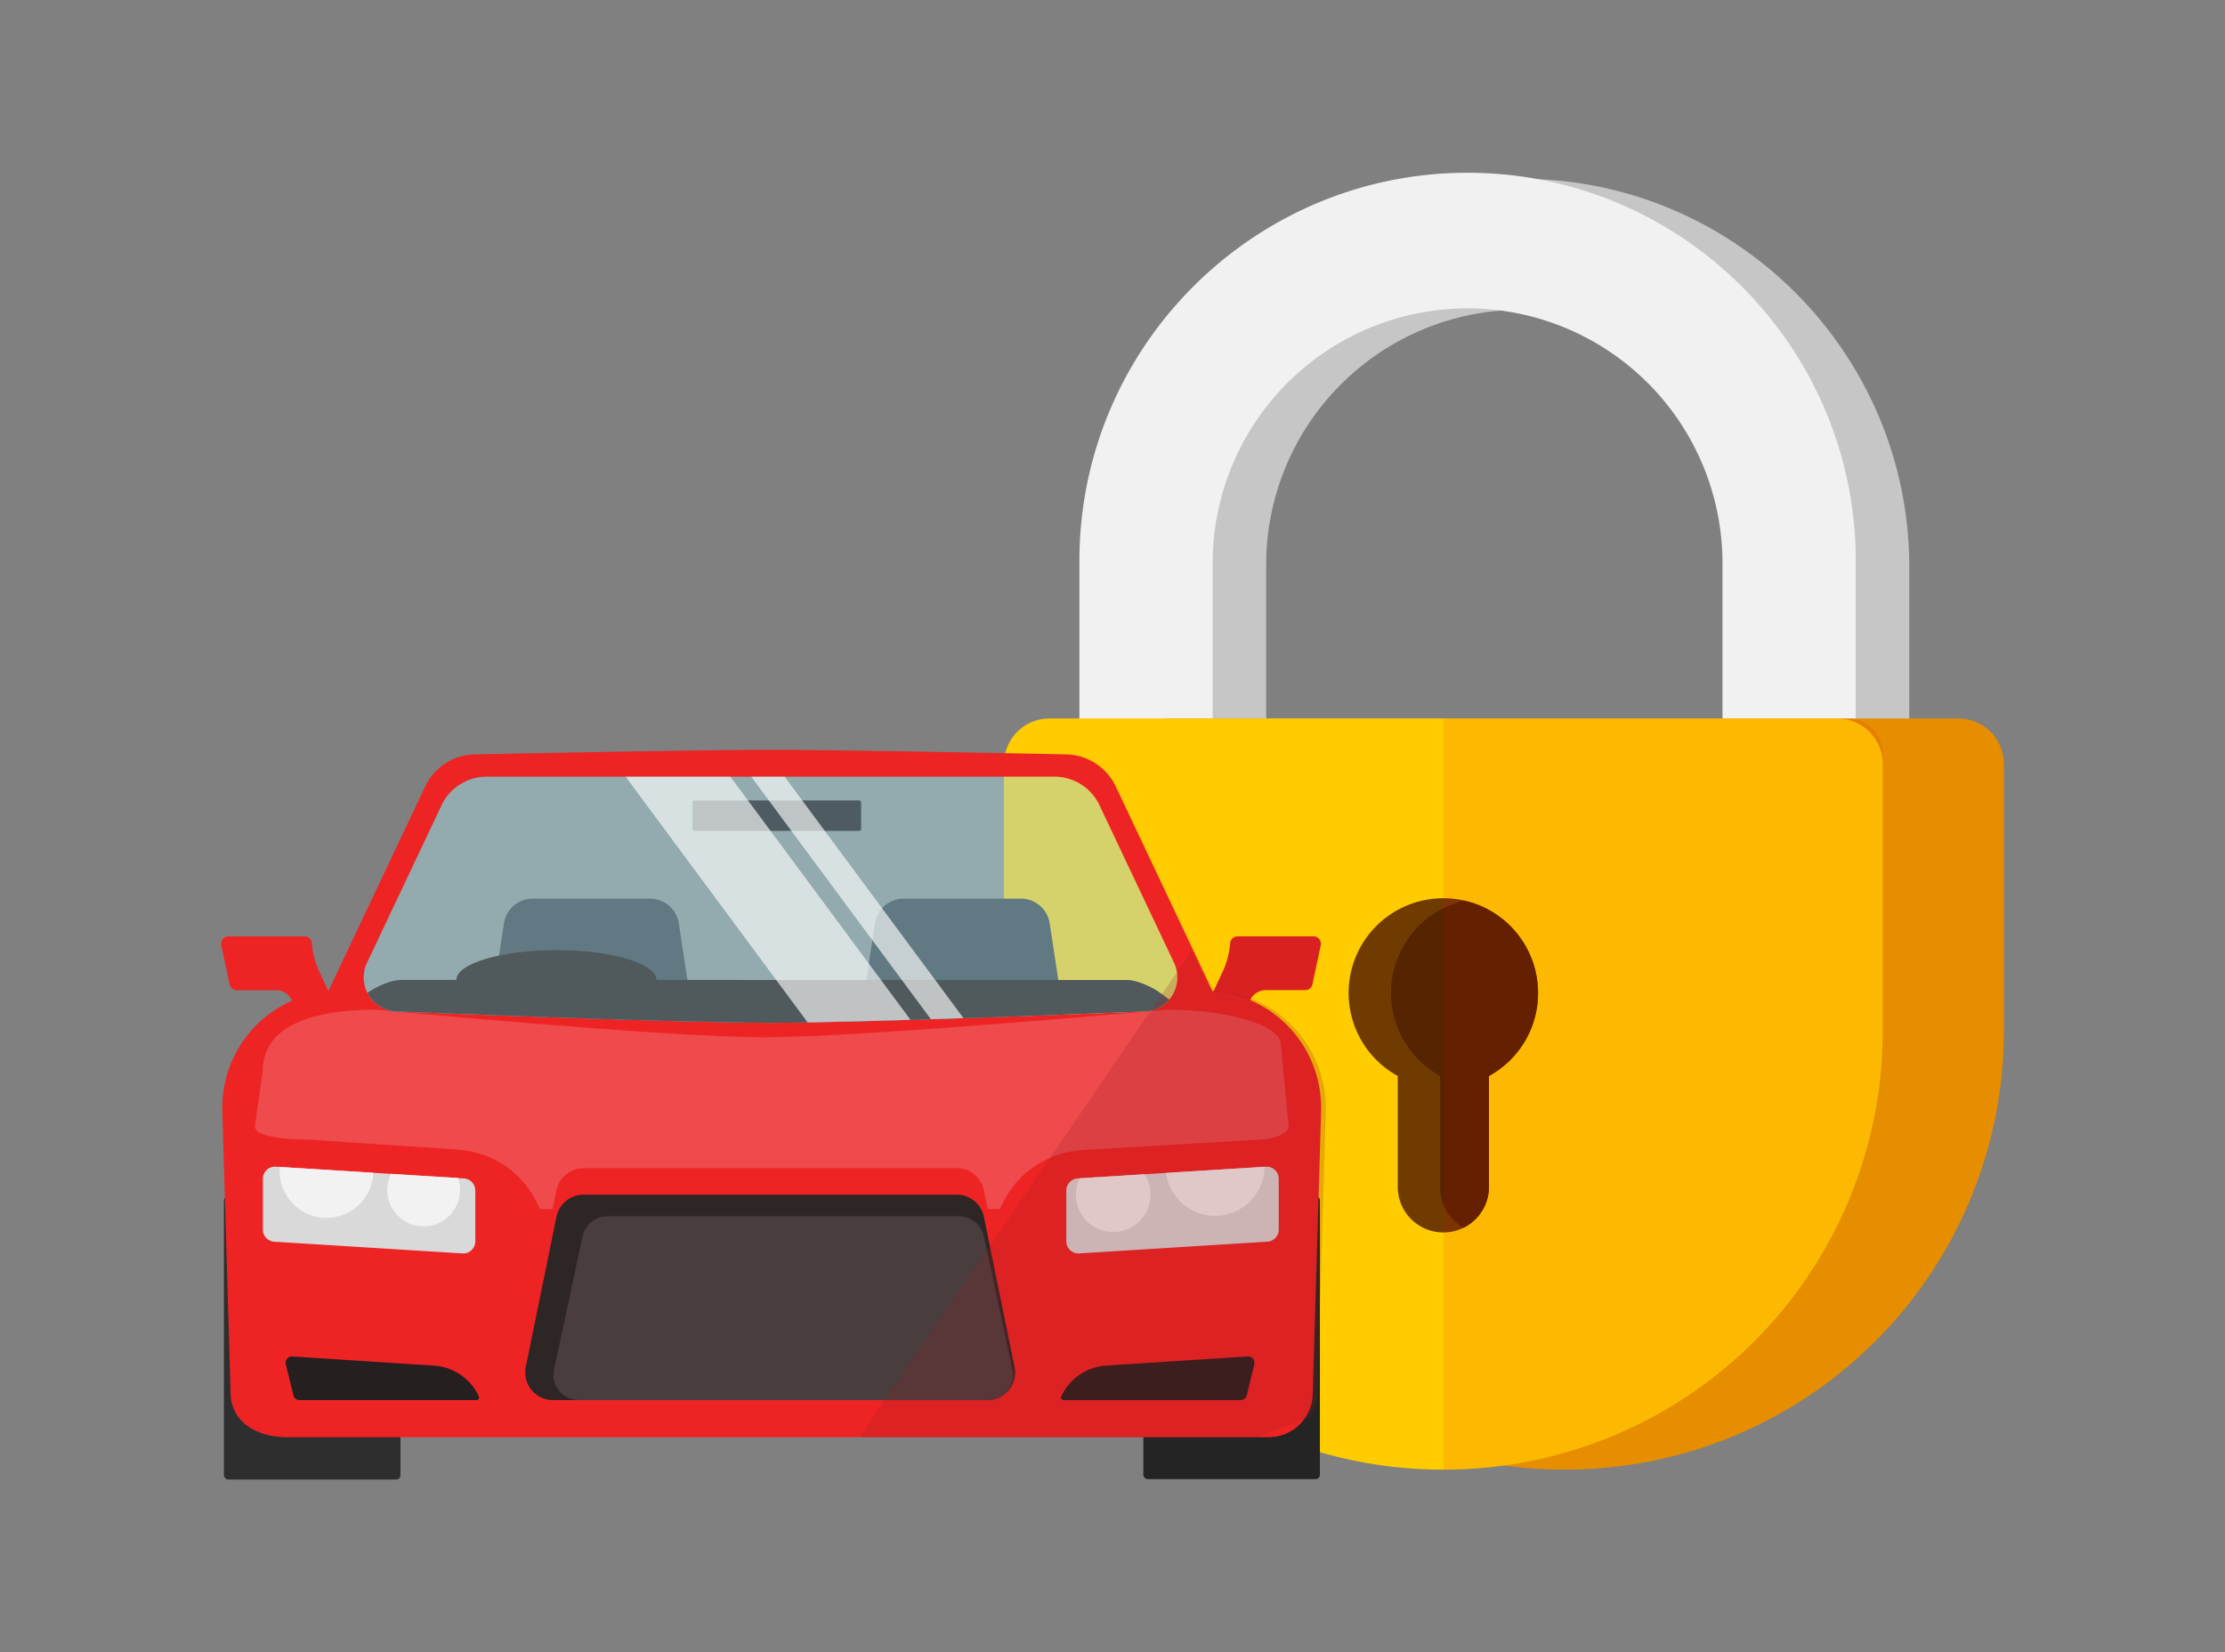 <?xml version="1.0" encoding="UTF-8"?> <svg xmlns="http://www.w3.org/2000/svg" xmlns:xlink="http://www.w3.org/1999/xlink" viewBox="0 0 1045.65 776.49"><rect x="0" y="0" width="1045.65" height="776.49" fill="#808080" stroke="none"/><defs><style>.cls-1{fill:none;}.cls-2{fill:#d9d9d9;}.cls-3{isolation:isolate;}.cls-4{fill:#c6c6c7;}.cls-5{fill:#f1f1f2;}.cls-6{fill:#e68d00;}.cls-7{fill:#fc0;}.cls-8{clip-path:url(#clip-path);}.cls-9{fill:#301300;}.cls-10,.cls-12,.cls-31,.cls-9{mix-blend-mode:multiply;}.cls-10,.cls-9{opacity:0.85;}.cls-10{fill:#572200;}.cls-11{clip-path:url(#clip-path-2);}.cls-12{fill:#e70013;opacity:0.1;}.cls-13{fill:#242424;}.cls-14{fill:#2e2e2e;}.cls-15{fill:#d92121;}.cls-16{fill:#ee2424;}.cls-17{fill:#ef4a4c;}.cls-18{fill:#2e2525;}.cls-19{fill:#4a3d3d;}.cls-20{fill:#a8d9e0;opacity:0.48;}.cls-21{fill:#4e5c61;}.cls-22{clip-path:url(#clip-path-3);}.cls-23{fill:#607983;}.cls-24{fill:#50595c;}.cls-25{fill:#fff;mix-blend-mode:overlay;opacity:0.64;}.cls-26{clip-path:url(#clip-path-4);}.cls-27{fill:#f2f2f2;}.cls-28{clip-path:url(#clip-path-5);}.cls-29{fill:#261f1f;}.cls-30{clip-path:url(#clip-path-6);}.cls-31{fill:#991c1f;opacity:0.2;}</style><clipPath id="clip-path"><path class="cls-1" d="M722.81,466.83a44.51,44.51,0,1,0-65.93,38.78v52.1a21.43,21.43,0,0,0,42.86,0v-52.1A44.31,44.31,0,0,0,722.81,466.83Z"></path></clipPath><clipPath id="clip-path-2"><path class="cls-1" d="M860.74,337.63V270.09c2.61-103.92-76.19-182.16-169.93-188.45-106.22-7.12-194.93,77.29-194.93,182v74h-7.75A16.32,16.32,0,0,0,471.81,354V484.1c0,114,92.46,206.49,206.5,206.49h0c114,0,206.49-92.45,206.49-206.49V354a16.32,16.32,0,0,0-16.31-16.32Zm-302.23-74a119.8,119.8,0,0,1,239.59,0v74H558.51Z"></path></clipPath><clipPath id="clip-path-3"><path class="cls-1" d="M228.63,365H495.54a23.37,23.37,0,0,1,21.13,13.38l35.05,74.06a16,16,0,0,1-14.5,22.9s-131.35,5.29-175.14,5.29S187,475.32,187,475.32a16,16,0,0,1-14.5-22.9l35.05-74.06A23.37,23.37,0,0,1,228.63,365Z"></path></clipPath><clipPath id="clip-path-4"><path class="cls-2" d="M507.12,589l88.5-5.52a5.68,5.68,0,0,0,5.33-5.68V553.91a5.67,5.67,0,0,0-6-5.67l-88.5,5.51a5.69,5.69,0,0,0-5.33,5.68v23.93A5.69,5.69,0,0,0,507.12,589Z"></path></clipPath><clipPath id="clip-path-5"><path class="cls-2" d="M217.38,589l-88.51-5.52a5.69,5.69,0,0,1-5.33-5.68V553.91a5.68,5.68,0,0,1,6-5.67l88.5,5.51a5.69,5.69,0,0,1,5.33,5.68v23.93A5.69,5.69,0,0,1,217.38,589Z"></path></clipPath><clipPath id="clip-path-6"><path class="cls-1" d="M153.15,466.26l45.75-96.68a26.37,26.37,0,0,1,23.83-15.1H499.62a26.37,26.37,0,0,1,23.84,15.1l45.43,96a54.93,54.93,0,0,1,54.17,56.52l-3.91,133c-.34,11.28-10.27,20.26-20.87,20.26H137.69c-17.51,0-26.76-9-27.09-20.26l-3.91-133A54.92,54.92,0,0,1,153.15,466.26Z"></path></clipPath></defs><g class="cls-3"><g id="Layer_1" data-name="Layer 1"><path class="cls-4" d="M897.27,341.46H834.64v-75a119.8,119.8,0,1,0-239.59,0v75H532.42v-75c0-100.59,81.84-182.43,182.43-182.43S897.27,165.91,897.27,266.5Z"></path><path class="cls-5" d="M872.12,338.61H809.49v-75a119.8,119.8,0,0,0-239.59,0v75H507.27v-75c0-100.59,81.84-182.43,182.42-182.43s182.43,81.84,182.43,182.43Z"></path><path class="cls-6" d="M550.14,337.63h370.2A21.39,21.39,0,0,1,941.74,359V484.46A206.13,206.13,0,0,1,735.61,690.59h-.73A206.13,206.13,0,0,1,528.75,484.46V359a21.39,21.39,0,0,1,21.39-21.39Z"></path><path class="cls-7" d="M493.21,337.63h370.2A21.39,21.39,0,0,1,884.8,359V484.46A206.13,206.13,0,0,1,678.68,690.59h-.73A206.13,206.13,0,0,1,471.81,484.46V359A21.4,21.4,0,0,1,493.21,337.63Z"></path><g class="cls-8"><path class="cls-9" d="M742.74,466.83a44.51,44.51,0,1,0-65.93,38.78v52.1a21.43,21.43,0,1,0,42.85,0v-52.1A44.3,44.3,0,0,0,742.74,466.83Z"></path></g><path class="cls-10" d="M722.81,466.83a44.51,44.51,0,1,0-65.93,38.78v52.1a21.43,21.43,0,0,0,42.86,0v-52.1A44.31,44.31,0,0,0,722.81,466.83Z"></path><g class="cls-11"><rect class="cls-12" x="678.31" y="337.63" width="206.49" height="352.96"></rect></g><rect class="cls-13" x="537.32" y="561.97" width="82.98" height="133.09" rx="2.05" transform="translate(1157.61 1257.04) rotate(180)"></rect><rect class="cls-14" x="105.24" y="562.17" width="82.98" height="133.09" rx="2.05" transform="translate(293.45 1257.44) rotate(180)"></rect><path class="cls-15" d="M617.29,440H581.57a3.48,3.48,0,0,0-3.46,3.2v.07a39.18,39.18,0,0,1-3.59,13.51l-6.34,13.49a3.47,3.47,0,0,0,1.66,4.62l9.45,4.44a3.46,3.46,0,0,0,4.61-1.67l3.62-7.69a8.18,8.18,0,0,1,7.4-4.7H613.4a3.48,3.48,0,0,0,3.4-2.75l3.89-18.33A3.47,3.47,0,0,0,617.29,440Z"></path><path class="cls-16" d="M107.39,440h35.72a3.48,3.48,0,0,1,3.46,3.2h0a39.31,39.31,0,0,0,3.62,13.65l6.31,13.42a3.47,3.47,0,0,1-1.66,4.62l-9.45,4.44a3.48,3.48,0,0,1-4.62-1.67L137.16,470a8.19,8.19,0,0,0-7.41-4.7H111.28a3.48,3.48,0,0,1-3.4-2.75L104,444.23A3.47,3.47,0,0,1,107.39,440Z"></path><path class="cls-16" d="M569.85,465.7l-45.48-96.12a26.39,26.39,0,0,0-23.84-15.1s-103.84-2.14-138.45-2.14-138.44,2.14-138.44,2.14a26.37,26.37,0,0,0-23.84,15.1l-45.53,96.21a54.94,54.94,0,0,0-49.79,56.31l3.91,133c.34,11.28,9.58,20.26,27.1,20.26H596.07a20.74,20.74,0,0,0,20.87-20.26l3.91-133A54.94,54.94,0,0,0,569.85,465.7Zm-32.63,9.62s-131.35,5.29-175.14,5.29S187,475.32,187,475.32a16,16,0,0,1-14.5-22.9l35.05-74.06A23.37,23.37,0,0,1,228.63,365H495.54a23.37,23.37,0,0,1,21.13,13.38l35.05,74.06A16,16,0,0,1,537.22,475.32Z"></path><path class="cls-17" d="M144.61,535.48l70.1,4.68c16.17,1.07,30,10,37.19,24.17l1.92,3.81h216l1.93-3.77c7.26-14.15,21.28-23.06,37.53-24l83.42-4.88c4.86,0,13.22-2.74,12.9-6.16l-3.67-39c-.83-8.75-24.93-15.89-53.27-15.89,0,0-143,13-189.67,13-46.31,0-182.28-13-182.28-13-28.34,0-53.26,6.83-53.26,29l-3.67,25.88C119.44,532.74,127.8,535.48,144.61,535.48Z"></path><path class="cls-16" d="M462.4,559.36a13,13,0,0,0-12.77-10.42H274.27a13,13,0,0,0-12.77,10.42l-14.39,70.46a13,13,0,0,0,12.76,15.64H464a13,13,0,0,0,12.76-15.64Z"></path><path class="cls-18" d="M259.87,657.91H464a13,13,0,0,0,12.76-15.63L462.4,571.81a13,13,0,0,0-12.77-10.42H274.27a13,13,0,0,0-12.77,10.42l-14.39,70.47A13,13,0,0,0,259.87,657.91Z"></path><path class="cls-19" d="M272.31,657.91H463.88c7.74,0,13.53-6.77,12-14l-13.51-63.09a12.1,12.1,0,0,0-12-9.32H285.82a12.09,12.09,0,0,0-12,9.32l-13.51,63.09C258.79,651.14,264.58,657.91,272.31,657.91Z"></path><path class="cls-20" d="M228.63,365H495.54a23.37,23.37,0,0,1,21.13,13.38l35.05,74.06a16,16,0,0,1-14.5,22.9s-131.35,5.29-175.14,5.29S187,475.32,187,475.32a16,16,0,0,1-14.5-22.9l35.05-74.06A23.37,23.37,0,0,1,228.63,365Z"></path><rect class="cls-21" x="325.43" y="376.13" width="79.27" height="14.29" rx="0.92" transform="translate(730.13 766.56) rotate(180)"></rect><g class="cls-22"><path class="cls-23" d="M241.33,508.76h73.12A13.66,13.66,0,0,0,328,493l-9-59.11a13.67,13.67,0,0,0-13.52-11.61H250.34a13.67,13.67,0,0,0-13.51,11.61l-9,59.11A13.66,13.66,0,0,0,241.33,508.76Z"></path><path class="cls-23" d="M415.68,508.76H488.8A13.66,13.66,0,0,0,502.31,493l-9-59.11a13.67,13.67,0,0,0-13.51-11.61h-55.1a13.67,13.67,0,0,0-13.51,11.61l-9,59.11A13.66,13.66,0,0,0,415.68,508.76Z"></path><path class="cls-24" d="M142.27,496.5H575.64c5.27,0,3.6-4.47-3.32-9.66l-26.2-19.67c-5-3.77-12.27-6.68-16.43-6.68H188.21c-4.15,0-11.4,2.91-16.42,6.68l-26.2,19.67C138.67,492,137,496.5,142.27,496.5Z"></path><path class="cls-24" d="M214.48,460.49c0,7.72,21.06,14,47,14s47-6.25,47-14-21.06-14-47-14S214.48,452.77,214.48,460.49Z"></path><rect class="cls-25" x="257.19" y="419.98" width="233.69" height="39.56" transform="translate(504.76 -122.56) rotate(53.47)"></rect><rect class="cls-25" x="300.49" y="434.86" width="233.69" height="12.61" transform="translate(523.42 -156.78) rotate(53.47)"></rect></g><path class="cls-2" d="M507.12,589l88.5-5.52a5.68,5.68,0,0,0,5.33-5.68V553.91a5.67,5.67,0,0,0-6-5.67l-88.5,5.51a5.69,5.69,0,0,0-5.33,5.68v23.93A5.69,5.69,0,0,0,507.12,589Z"></path><g class="cls-26"><circle class="cls-27" cx="571.04" cy="548.08" r="23.27"></circle><circle class="cls-27" cx="523.19" cy="561.38" r="17.57"></circle></g><path class="cls-2" d="M217.38,589l-88.51-5.52a5.69,5.69,0,0,1-5.33-5.68V553.91a5.68,5.68,0,0,1,6-5.67l88.5,5.51a5.69,5.69,0,0,1,5.33,5.68v23.93A5.69,5.69,0,0,1,217.38,589Z"></path><g class="cls-28"><circle class="cls-27" cx="153.45" cy="550.29" r="22.01" transform="translate(-198.91 100.61) rotate(-22.5)"></circle><circle class="cls-27" cx="199.1" cy="559.17" r="17.12"></circle></g><path class="cls-29" d="M520.1,641.69l66.26-4.27a3,3,0,0,1,3.1,3.73l-3.52,14.45a3,3,0,0,1-2.94,2.31H499.88a1.23,1.23,0,0,1-1.12-1.75h0A25,25,0,0,1,520.1,641.69Z"></path><path class="cls-29" d="M203.7,641.69l-66.26-4.27a3,3,0,0,0-3.1,3.73l3.53,14.45a3,3,0,0,0,2.93,2.31h83.12a1.23,1.23,0,0,0,1.12-1.75h0A25,25,0,0,0,203.7,641.69Z"></path><g class="cls-30"><polygon class="cls-31" points="623.08 354.49 388.37 697.83 539.37 695.07 667.69 645.86 623.08 354.49"></polygon></g></g></g></svg> 